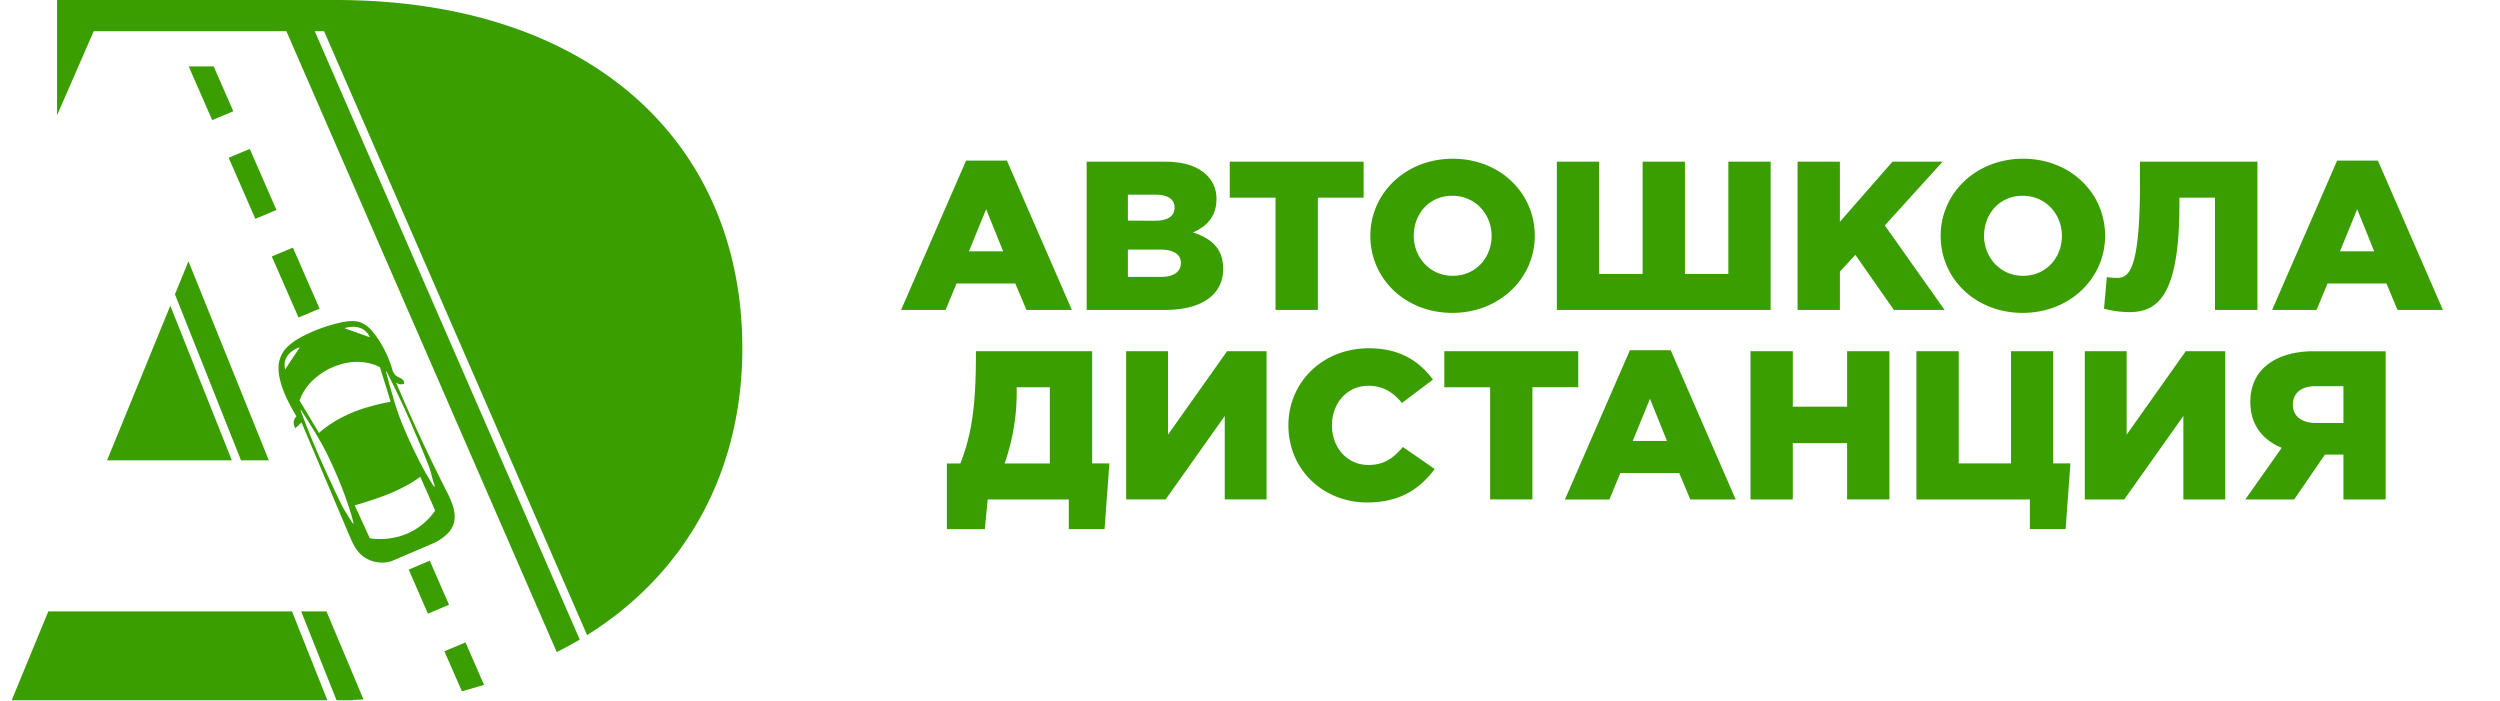 <svg width="189" height="53" fill="none" xmlns="http://www.w3.org/2000/svg"><path fill-rule="evenodd" clip-rule="evenodd" d="M109.829 12c-3.562 0-6.232 2.608-6.232 5.827 0 3.249 2.638 5.826 6.2 5.826 3.562 0 6.232-2.608 6.232-5.826 0-3.25-2.638-5.827-6.2-5.827zm-.032 2.8c1.756 0 2.967 1.409 2.967 3.027h.004c0 1.648-1.199 3.024-2.939 3.024s-2.95-1.407-2.95-3.024c0-1.655 1.162-3.027 2.918-3.027zm-36.761-2.657h3.084l4.912 11.286H77.6l-.846-2h-4.44l-.823 2h-3.37l4.914-11.286zm2.803 6.858-1.287-3.186-1.302 3.186h2.59zm27.647 7.328c-3.495 0-6.083 2.561-6.083 5.828 0 3.378 2.654 5.827 5.948 5.829 2.555 0 4.022-1.074 5.112-2.53l-2.408-1.665c-.692.817-1.394 1.361-2.605 1.361-1.617 0-2.755-1.328-2.755-2.994 0-1.665 1.14-2.994 2.755-2.994 1.104 0 1.879.498 2.539 1.298l2.341-1.764c-1.009-1.375-2.485-2.369-4.844-2.369zm-31.901 8.71h1.021c.777-2.034 1.173-3.988 1.173-8.196v-.292h8.787v8.484h1.303l-.363 4.961h-2.704V37.76h-6.133L74.455 40h-2.87v-4.961zm7.782 0v-5.763H76.86v.112a16.191 16.191 0 0 1-.912 5.65h3.419zm5.77-8.488H88.3v6.309l4.469-6.31h2.984v11.207H92.59v-6.308l-4.468 6.308h-2.985V26.55zm27.516 2.725h-3.464v-2.725h10.126v2.721h-3.464v8.485h-3.198v-8.48zm13.651-2.802h-3.084l-4.912 11.288h3.362l.825-2.002h4.452l.84 2h3.431l-4.914-11.286zm-1.567 3.672 1.286 3.186h-2.587l1.301-3.186zm7.601-3.595h3.198v4.193h4.105V26.55h3.199v11.206h-3.199V33.5h-4.105v4.26h-3.198V26.55zm12.544 11.21h8.574v2.235h2.704l.363-4.961h-1.302V26.55h-3.188v8.484h-3.952V26.55h-3.199v11.21zm12.729-11.21h3.165v6.309l4.468-6.31h2.985v11.207h-3.167v-6.308l-4.468 6.308h-2.983V26.55zm12.513 3.828c0 1.746.94 2.886 2.373 3.474l-2.753 3.907h3.694l2.325-3.393h1.4v3.393h3.191V26.554h-5.449c-2.622 0-4.781 1.2-4.781 3.825zm7.039-1.183v2.784l-2.109-.004c-1.09 0-1.715-.556-1.715-1.371 0-.914.66-1.41 1.731-1.41h2.093zM88.071 12.223h-5.919V23.43h5.952c2.754 0 4.369-1.168 4.369-3.09 0-1.554-.89-2.32-2.29-2.768 1.02-.433 1.78-1.202 1.78-2.499a2.418 2.418 0 0 0-.174-.994 2.477 2.477 0 0 0-.567-.845c-.676-.657-1.7-1.01-3.15-1.01zm.727 3.459c0 .687-.545 1.007-1.518 1.007l-2.012-.01v-1.96h2.079c.956 0 1.45.353 1.45.963zm.478 4.193c0 .688-.56 1.058-1.534 1.058h-2.474v-2.065h2.44c1.074 0 1.568.4 1.568 1.007zm7.154-4.93h-3.463v-2.722h10.123v2.722h-3.46v8.484h-3.2v-8.484zm21.268-2.722h3.199v8.485h3.285v-8.485h3.199v8.485h3.282v-8.485h3.199V23.43h-16.164V12.223zm21.398 0h-3.198V23.43h3.198v-2.898l1.171-1.264 2.91 4.162h3.835l-4.519-6.387 4.369-4.819h-3.792l-3.974 4.546v-4.546zm7.617 5.604c0-3.219 2.67-5.827 6.232-5.827 3.562 0 6.2 2.577 6.2 5.827 0 3.218-2.67 5.826-6.232 5.826-3.562 0-6.2-2.577-6.2-5.826zm9.167 0c0-1.618-1.211-3.027-2.967-3.027s-2.918 1.372-2.918 3.027c0 1.617 1.211 3.024 2.95 3.024 1.74 0 2.935-1.376 2.935-3.024zm3.396 3.122-.214 2.384c.623.17 1.265.258 1.912.263 2.242 0 3.792-1.378 3.792-8.214v-.437h2.688v8.484h3.209V12.223h-8.88v1.552c0 6.788-.858 7.236-1.764 7.236a5.9 5.9 0 0 1-.743-.062zm17.411-8.806h3.082l4.914 11.286h-3.431l-.842-2h-4.45l-.825 2h-3.362l4.914-11.286zm2.801 6.858-1.285-3.186-1.302 3.186h2.587zM4.313 0h21.032c19.47 0 30.77 10.889 30.776 26.317 0 9.196-4.152 16.965-11.737 21.696L24.5 2.36h-.704l20.033 45.993c-.56.331-1.142.645-1.738.945L21.652 2.36H7.085L4.313 8.716V0zm8.913 22.25 4.995 12.552h2.102l-6.076-15.05-1.021 2.498zm4.301 12.552H8.094l4.781-11.69 4.653 11.69zM.884 52.938l2.768-6.714h18.424l2.673 6.714H.884zm23.8-6.714h-1.913l2.67 6.714h1.252l-.015-.028c.247 0 .494-.015.738-.03l.063-.004-2.795-6.652zm10.509 2.343-1.596.669 1.16 2.656.162.371 1.676-.485-.14-.32-1.262-2.89zM16.043 9.08l-1.777-4.06h1.888l1.484 3.392-1.596.668zm16.82 31.948c.38-.189.725-.438 1.02-.738a1.9 1.9 0 0 0 .372-.576c.214-.547.114-1.13-.097-1.694a8.557 8.557 0 0 0-.446-.976l-.021-.042c-.76-1.502-1.49-3.017-2.188-4.545-.433-.941-.853-1.887-1.26-2.838l-.122-.278c-.063-.14-.125-.283-.185-.425a.619.619 0 0 0 .592.104.257.257 0 0 0-.036-.257.564.564 0 0 0-.146-.142 3.394 3.394 0 0 1-.428-.231 1.119 1.119 0 0 1-.286-.551 8.438 8.438 0 0 0-1.21-2.444 5.782 5.782 0 0 0-.279-.357 2.19 2.19 0 0 0-.878-.66c-.485-.173-1.02-.1-1.53.01-.331.073-.66.165-.984.264-.553.173-1.092.388-1.61.644l-.02.009a2.336 2.336 0 0 0-.109.05c-.574.29-1.135.644-1.53 1.147a2.209 2.209 0 0 0-.418 1.493c.058 1.221.815 2.583 1.347 3.48a.69.69 0 0 0-.082.888c.17-.13.325-.28.46-.444l.172.405.12.285 3.089 7.305a9.797 9.797 0 0 1 .085.195l.066.159.067.16c.218.51.442 1.036.837 1.437.363.352.835.579 1.343.645.349.05.704.02 1.039-.09l3.25-1.39.006-.002zm-3.604-12.87c.024.044.047.087.067.128l.22.44h.001v.001c.163.324.326.646.478.975.092.202.187.402.282.6v.001c.06.125.12.25.178.375.182.401.36.8.539 1.202.052.12.102.24.154.363a38.294 38.294 0 0 0 .248.583l.13.301c.182.434.364.871.542 1.307l.125.312c.089.22.177.438.254.662.051.136.087.278.124.421l.061.23.023.086c.037.139.075.283.125.421a.36.36 0 0 1 .043.198c0 .006.002.012.005.017.004.011.008.021-.005.028-.018.008-.027-.005-.035-.019l-.004-.006-.047-.07a6.604 6.604 0 0 1-.137-.21c-.31-.496-.591-.99-.86-1.507-.188-.364-.365-.733-.543-1.103l-.075-.156-.08-.167a27.558 27.558 0 0 1-.399-.89l-.045-.103c-.16-.375-.314-.75-.454-1.134a23.386 23.386 0 0 1-.484-1.511l-.022-.076c-.068-.23-.136-.46-.203-.693a13.292 13.292 0 0 1-.16-.61 6.634 6.634 0 0 0-.063-.244c-.017-.062-.033-.123-.048-.186-.014-.021-.026-.043.006-.076v-.001l.06.111zm-1.299-2.663-1.92-.683s1.367-.504 1.92.683zm-6.403 2.431c-.302-1.272 1.107-1.67 1.107-1.67l-1.107 1.67zm1.112 2.297c.132-.357.317-.694.549-1a4.36 4.36 0 0 1 .671-.684l.065-.052a4.502 4.502 0 0 1 .487-.35c.033-.023.066-.045.1-.066.27-.162.554-.298.85-.406.19-.073.384-.133.582-.18a4.108 4.108 0 0 1 2.378.105c.075.028.15.064.224.099l.116.054a.107.107 0 0 1 .052.073c.109.362.221.722.334 1.082v.003h.001l.19.613c.03.095.059.192.088.29l.048.16c.036.117.072.233.11.35.013.05 0 .06-.049.07-.122.026-.247.05-.37.075l-.061.012-.074.015a17.006 17.006 0 0 0-1.508.4c-.123.039-.246.083-.367.126l-.026.01a11.124 11.124 0 0 0-1.489.681c-.393.22-.767.47-1.12.746-.045.036-.09.074-.134.112l-.134.112-.067.06a.159.159 0 0 0-.017-.03l-.015-.026c-.058-.102-.12-.203-.182-.304l-.05-.084c-.08-.129-.17-.284-.25-.422-.042-.072-.088-.149-.136-.227v-.001c-.044-.073-.09-.147-.132-.22l-.68-1.122a.081.081 0 0 1 .016-.074zm4.047 9.373c-.02.006-.026-.006-.033-.02l-.01-.015a1.212 1.212 0 0 1-.17-.254 3.427 3.427 0 0 1-.189-.3 7.53 7.53 0 0 0-.176-.29c-.056-.088-.111-.176-.163-.267-.13-.229-.243-.469-.356-.708a32.31 32.31 0 0 0-.105-.222c-.214-.44-.418-.885-.622-1.329a24.129 24.129 0 0 1-.334-.727l-.007-.014a1.06 1.06 0 0 0-.033-.069 42.493 42.493 0 0 0-.208-.468 38.508 38.508 0 0 1-.242-.548l-.005-.01c-.144-.336-.272-.634-.405-.95a52.832 52.832 0 0 1-.391-.96 61.48 61.48 0 0 1-.535-1.406c0-.006-.003-.012-.005-.019-.006-.012-.011-.025.005-.04.006 0 .013.001.019.005.006.003.01.008.013.014.102.175.213.347.326.519.076.116.152.232.225.35l.213.345.108.175.01.015c.024.036.05.074.072.114.195.33.382.648.57.976l.031.056.015.028.01.017.006.01c.278.495.528 1.012.763 1.533l.246.551c.218.495.422 1.002.617 1.51a31.155 31.155 0 0 1 .473 1.363c.103.33.202.65.273.99v.002l.001.002.002.006c.003.01.007.026-.01.035zm5.258.016c-.15.125-.308.24-.474.343a.427.427 0 0 1-.04.028l-.015.01a4.71 4.71 0 0 1-.885.434c-.152.059-.307.11-.464.152a6.77 6.77 0 0 1-.26.056 5.308 5.308 0 0 1-1.791.073.137.137 0 0 1-.073-.025.13.13 0 0 1-.046-.06c-.121-.258-.238-.52-.354-.778a2.684 2.684 0 0 1-.075-.157c-.01-.025-.022-.052-.034-.076l-.001-.003c-.078-.165-.16-.343-.235-.513-.126-.28-.255-.555-.386-.825-.022-.048-.015-.066.043-.086a31.162 31.162 0 0 0 1.558-.492l.09-.033.12-.042a20.752 20.752 0 0 0 .659-.242l.107-.044a14.537 14.537 0 0 0 1.492-.725c.048-.027.094-.055.141-.084.039-.024.078-.049.12-.073.18-.113.361-.23.535-.36.067-.047.083-.02.107.035.106.25.217.499.328.748v.001l.2.451.045.104.045.104a57.08 57.08 0 0 1 .267.61c.054.125.108.25.167.373a.124.124 0 0 1 0 .114v.018a5.06 5.06 0 0 1-.89.964zM30.9 43.064l1.59-.676 1.457 3.331-1.594.672-.505-1.154-.948-2.173zm-6.74-19.728-2.017-4.616-1.594.669 2.018 4.615 1.594-.668zm-6.874-11.41 1.596-.668 2.017 4.616-1.475.619-.12.05-2.018-4.616z" fill="#3A9D00"/></svg>